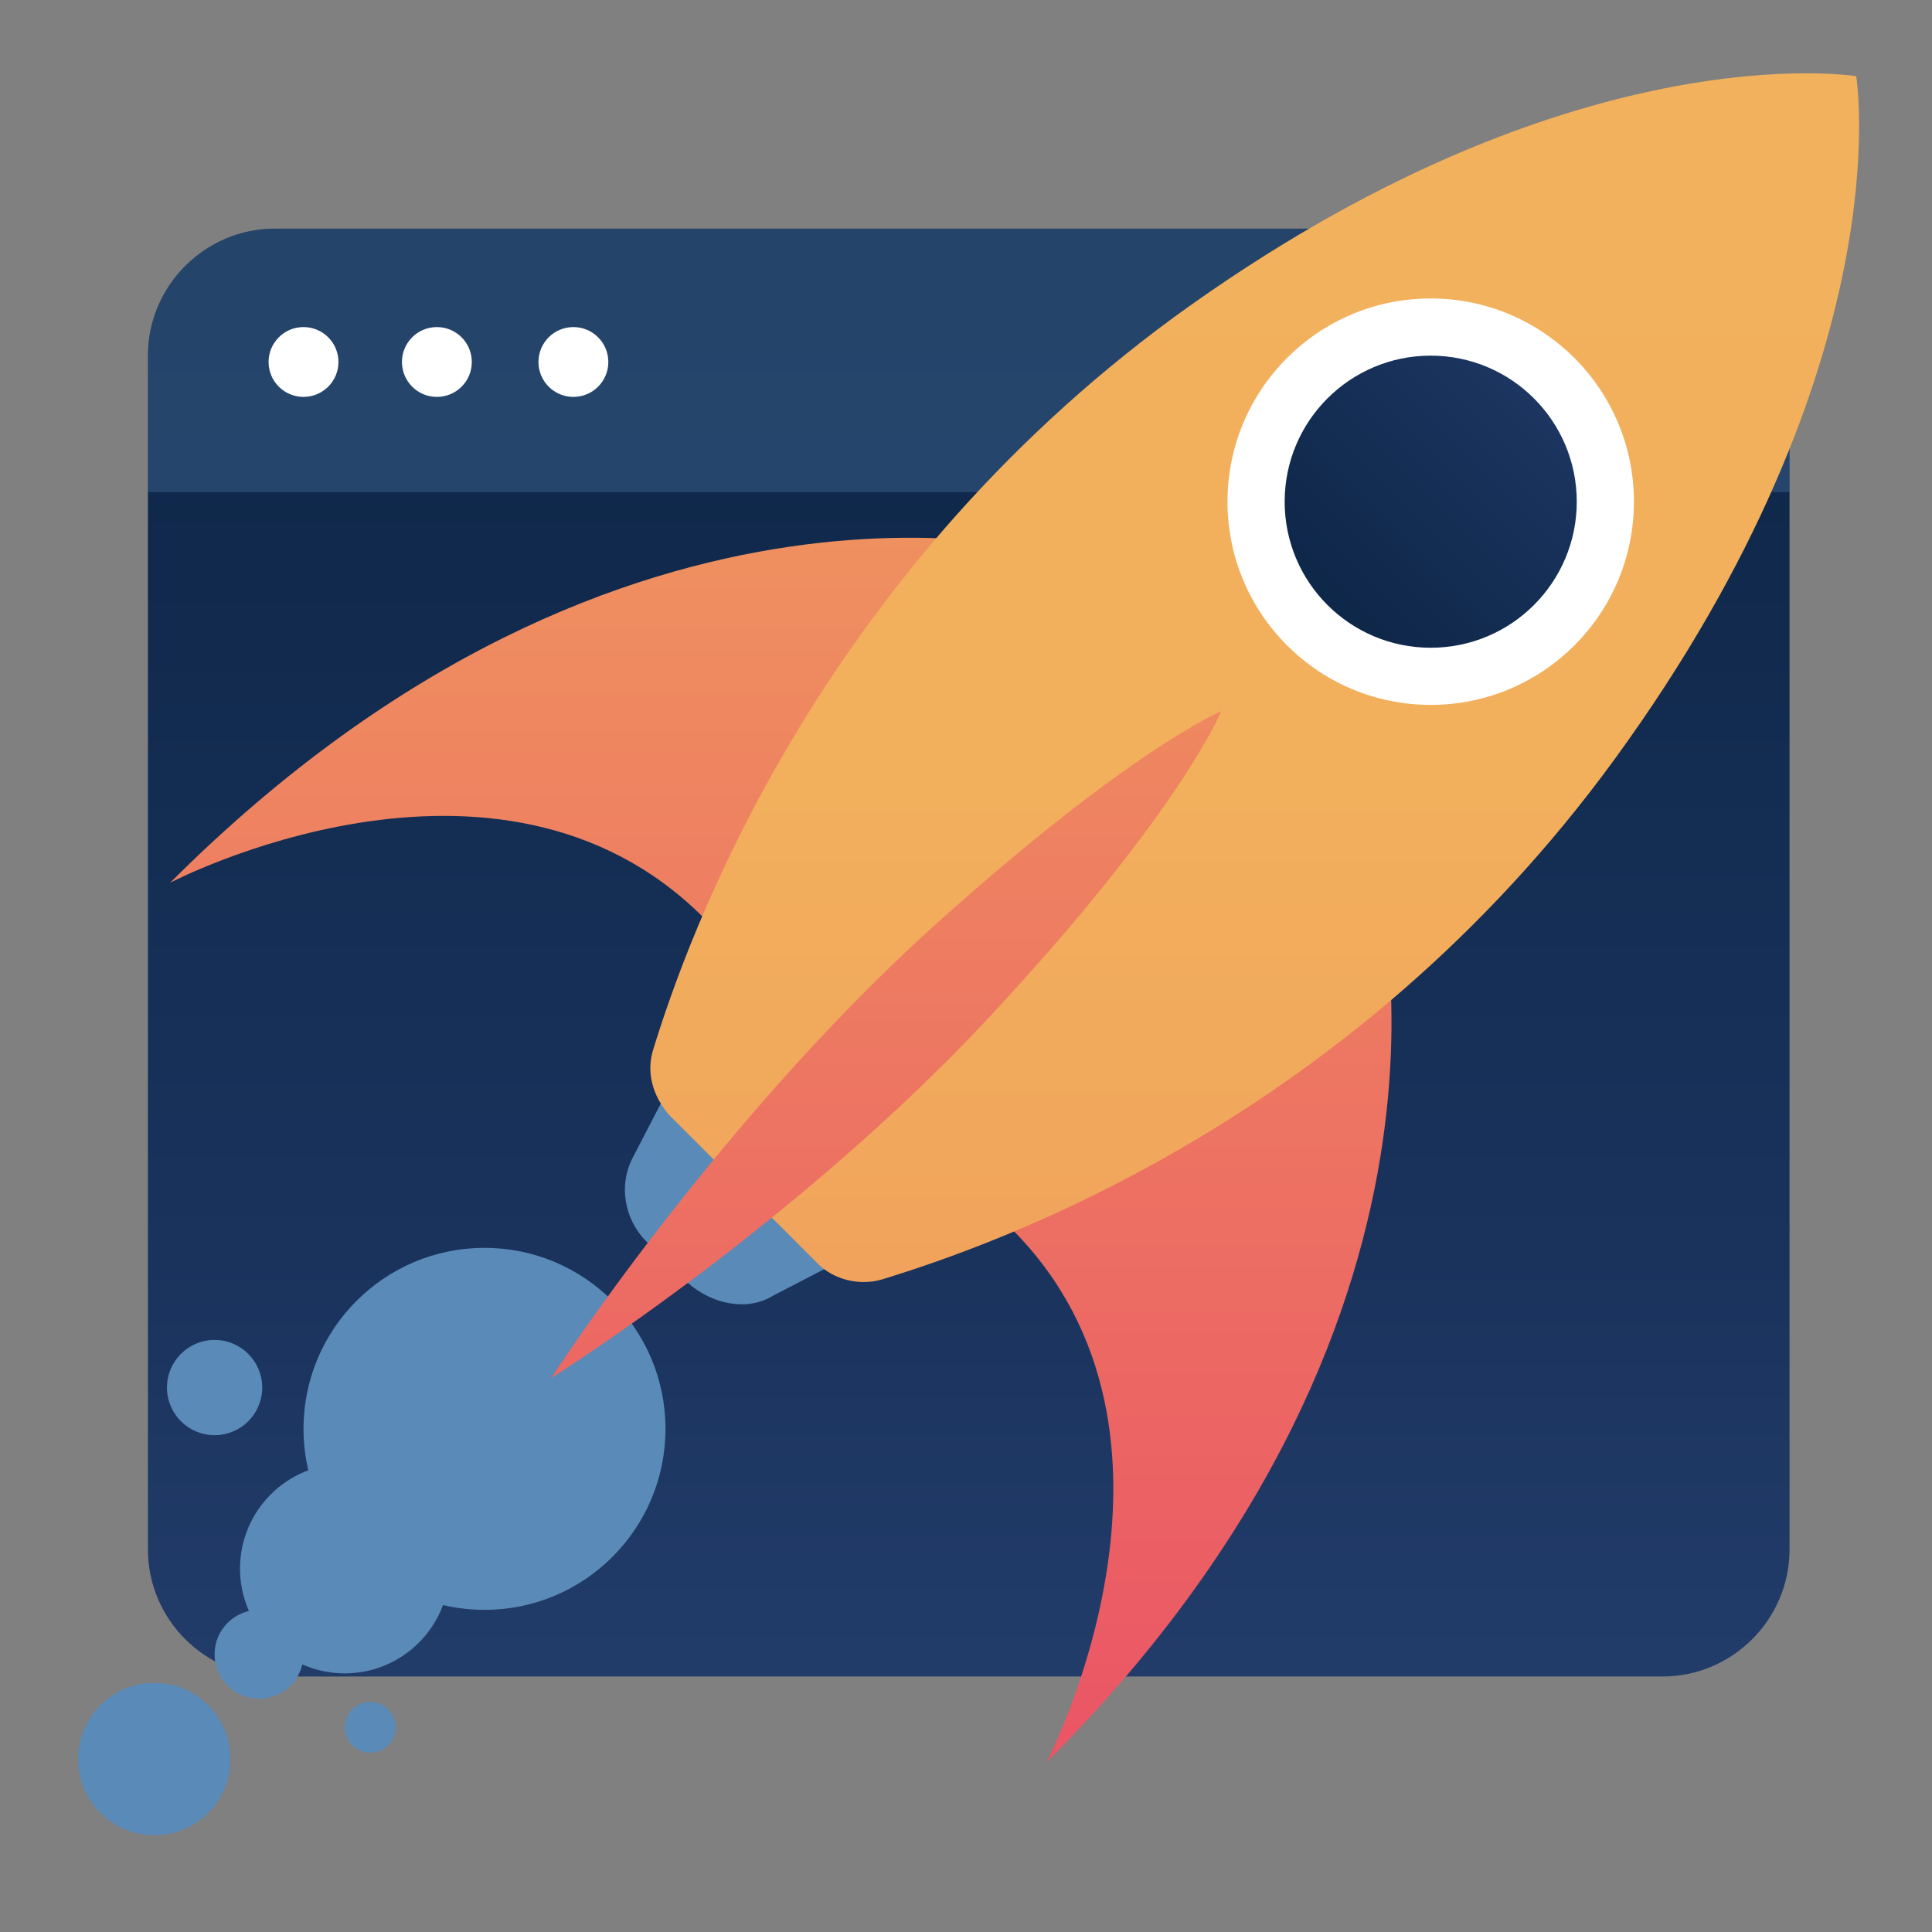 <svg width="62" height="62" viewBox="0 0 62 62" fill="none" xmlns="http://www.w3.org/2000/svg">
<rect x="0" y="0" width="62" height="62" fill="#808080" stroke="none"/>
<path d="M53.352 53.801H8.823C6.581 53.801 4.747 51.967 4.747 49.726V11.412C4.747 9.171 6.581 7.337 8.823 7.337H53.352C55.593 7.337 57.428 9.171 57.428 11.412V49.726C57.428 51.967 55.593 53.801 53.352 53.801Z" fill="url(#paint0_linear_1494_3802)"/>
<path opacity="0.3" d="M53.352 7.337H8.823C6.581 7.337 4.747 9.171 4.747 11.412V15.794H57.428V11.412C57.428 9.171 55.593 7.337 53.352 7.337Z" fill="#5A8AB7"/>
<path d="M9.74 12.737C10.359 12.737 10.861 12.236 10.861 11.617C10.861 10.997 10.359 10.496 9.74 10.496C9.121 10.496 8.619 10.997 8.619 11.617C8.619 12.236 9.121 12.737 9.74 12.737Z" fill="white"/>
<path d="M14.02 12.737C14.639 12.737 15.141 12.236 15.141 11.617C15.141 10.997 14.639 10.496 14.02 10.496C13.401 10.496 12.899 10.997 12.899 11.617C12.899 12.236 13.401 12.737 14.02 12.737Z" fill="white"/>
<path d="M18.401 12.737C19.02 12.737 19.522 12.236 19.522 11.617C19.522 10.997 19.02 10.496 18.401 10.496C17.782 10.496 17.28 10.997 17.28 11.617C17.28 12.236 17.782 12.737 18.401 12.737Z" fill="white"/>
<path d="M15.548 51.662C18.756 51.662 21.356 49.061 21.356 45.853C21.356 42.646 18.756 40.045 15.548 40.045C12.34 40.045 9.74 42.646 9.74 45.853C9.74 49.061 12.34 51.662 15.548 51.662Z" fill="#5A8AB7"/>
<path d="M11.064 53.7C12.921 53.7 14.427 52.194 14.427 50.337C14.427 48.48 12.921 46.974 11.064 46.974C9.207 46.974 7.702 48.48 7.702 50.337C7.702 52.194 9.207 53.7 11.064 53.7Z" fill="#5A8AB7"/>
<path d="M4.95 58.896C6.301 58.896 7.396 57.801 7.396 56.451C7.396 55.1 6.301 54.005 4.95 54.005C3.6 54.005 2.505 55.1 2.505 56.451C2.505 57.801 3.6 58.896 4.95 58.896Z" fill="#5A8AB7"/>
<path d="M6.886 46.057C7.731 46.057 8.415 45.373 8.415 44.529C8.415 43.685 7.731 43 6.886 43C6.042 43 5.358 43.685 5.358 44.529C5.358 45.373 6.042 46.057 6.886 46.057Z" fill="#5A8AB7"/>
<path d="M11.879 56.247C12.329 56.247 12.694 55.882 12.694 55.432C12.694 54.982 12.329 54.617 11.879 54.617C11.429 54.617 11.064 54.982 11.064 55.432C11.064 55.882 11.429 56.247 11.879 56.247Z" fill="#5A8AB7"/>
<path d="M8.313 54.515C9.101 54.515 9.739 53.876 9.739 53.088C9.739 52.3 9.101 51.662 8.313 51.662C7.525 51.662 6.886 52.3 6.886 53.088C6.886 53.876 7.525 54.515 8.313 54.515Z" fill="#5A8AB7"/>
<path d="M44.079 27.818C44.079 27.818 48.358 41.778 33.583 56.553C33.583 56.553 39.086 46.057 32.462 39.434L44.079 27.818Z" fill="url(#paint1_linear_1494_3802)"/>
<path d="M34.195 17.832C34.195 17.832 20.235 13.553 5.46 28.328C5.46 28.328 15.955 22.825 22.579 29.448L34.195 17.832Z" fill="url(#paint2_linear_1494_3802)"/>
<path d="M22.069 41.166L20.744 39.842C20.031 39.128 19.827 38.007 20.337 37.09L21.763 34.339C22.477 32.913 24.413 32.709 25.533 33.83L28.081 36.377C29.202 37.498 28.896 39.332 27.571 40.147L24.82 41.574C24.005 42.083 22.884 41.879 22.069 41.166Z" fill="#5A8AB7"/>
<path d="M51.823 24.353C61.096 11.616 59.567 2.446 59.567 2.446C59.567 2.446 50.396 0.917 37.659 10.19C26.145 18.647 22.069 30.059 20.948 33.728C20.744 34.441 20.948 35.154 21.458 35.766L26.247 40.555C26.756 41.064 27.572 41.268 28.285 41.064C31.953 39.943 43.365 35.969 51.823 24.353Z" fill="url(#paint3_linear_1494_3802)"/>
<path d="M45.913 22.621C49.515 22.621 52.434 19.701 52.434 16.1C52.434 12.498 49.515 9.578 45.913 9.578C42.311 9.578 39.392 12.498 39.392 16.1C39.392 19.701 42.311 22.621 45.913 22.621Z" fill="white"/>
<path d="M45.913 20.787C48.502 20.787 50.6 18.689 50.6 16.1C50.6 13.511 48.502 11.413 45.913 11.413C43.324 11.413 41.226 13.511 41.226 16.1C41.226 18.689 43.324 20.787 45.913 20.787Z" fill="url(#paint4_linear_1494_3802)"/>
<path d="M32.157 32.199C37.965 25.882 39.188 22.825 39.188 22.825C39.188 22.825 36.233 24.048 29.813 29.856C22.884 36.173 17.688 44.223 17.688 44.223C17.688 44.223 25.839 39.128 32.157 32.199Z" fill="url(#paint5_linear_1494_3802)"/>
<defs>
<linearGradient id="paint0_linear_1494_3802" x1="31.12" y1="1.58" x2="31.12" y2="53.397" gradientUnits="userSpaceOnUse">
<stop stop-color="#0B2546"/>
<stop offset="0.321" stop-color="#10294C"/>
<stop offset="0.748" stop-color="#1A335D"/>
<stop offset="1" stop-color="#223C6A"/>
</linearGradient>
<linearGradient id="paint1_linear_1494_3802" x1="38.587" y1="68.345" x2="38.587" y2="-4.73" gradientUnits="userSpaceOnUse">
<stop stop-color="#E94367"/>
<stop offset="1" stop-color="#F2B15C"/>
</linearGradient>
<linearGradient id="paint2_linear_1494_3802" x1="19.806" y1="68.345" x2="19.806" y2="-4.73" gradientUnits="userSpaceOnUse">
<stop stop-color="#E94367"/>
<stop offset="1" stop-color="#F2B15C"/>
</linearGradient>
<linearGradient id="paint3_linear_1494_3802" x1="40.27" y1="77.266" x2="40.27" y2="5.874" gradientUnits="userSpaceOnUse">
<stop stop-color="#E94367"/>
<stop offset="0.075" stop-color="#EA5662"/>
<stop offset="0.18" stop-color="#EC705F"/>
<stop offset="0.295" stop-color="#EE875D"/>
<stop offset="0.419" stop-color="#F0995C"/>
<stop offset="0.559" stop-color="#F1A75C"/>
<stop offset="0.727" stop-color="#F2AF5C"/>
<stop offset="1" stop-color="#F2B15C"/>
</linearGradient>
<linearGradient id="paint4_linear_1494_3802" x1="40.602" y1="21.386" x2="50.91" y2="11.078" gradientUnits="userSpaceOnUse">
<stop stop-color="#0B2546"/>
<stop offset="0.321" stop-color="#10294C"/>
<stop offset="0.748" stop-color="#1A335D"/>
<stop offset="1" stop-color="#223C6A"/>
</linearGradient>
<linearGradient id="paint5_linear_1494_3802" x1="28.442" y1="68.345" x2="28.442" y2="-4.73" gradientUnits="userSpaceOnUse">
<stop stop-color="#E94367"/>
<stop offset="1" stop-color="#F2B15C"/>
</linearGradient>
</defs>
</svg>
